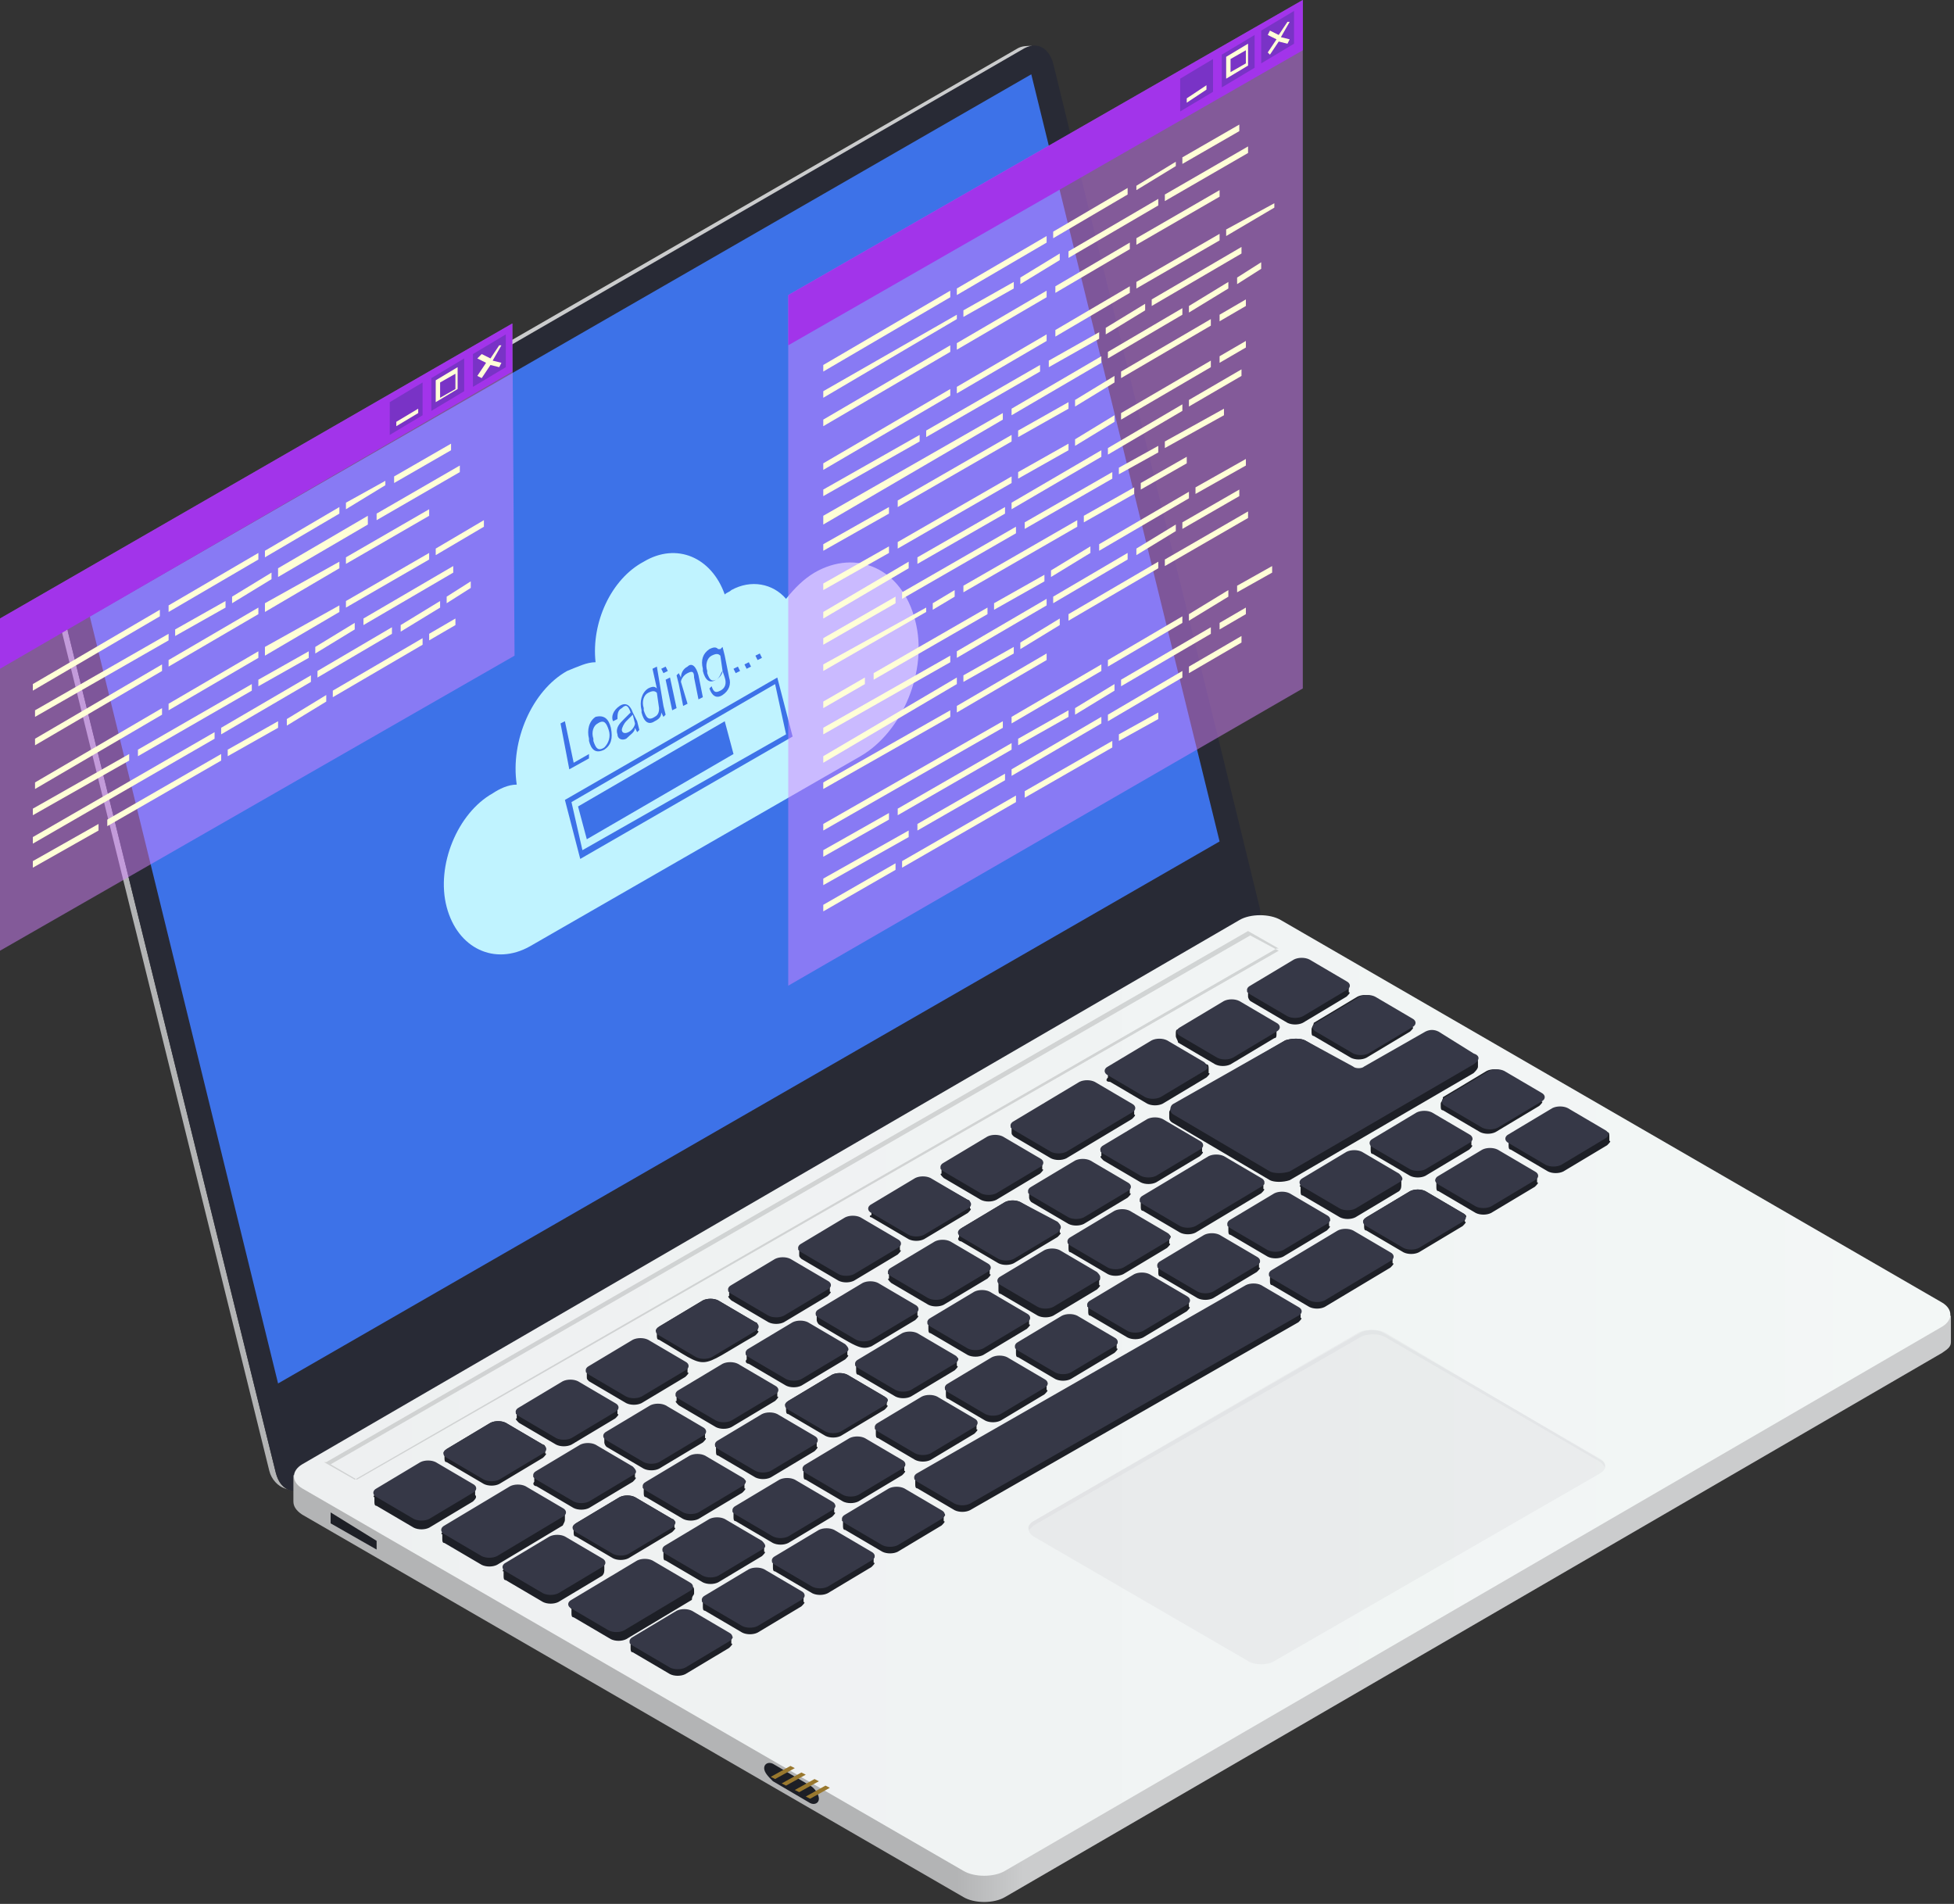<svg xmlns="http://www.w3.org/2000/svg" width="312" height="304" viewBox="0 0 312 304" fill="none"><rect x="0" y="0" width="312" height="304" fill="#333333" stroke="none"/><path d="M164.668 7.329C163.969 7.329 163.27 7.329 162.571 7.678L11.887 94.571L12.936 94.92L163.619 8.027C164.319 7.678 165.018 7.678 165.717 7.678L164.668 7.329Z" fill="#CBCCCD"></path><path d="M44.051 235.206L10.838 100.852L9.789 100.503L43.002 234.857C43.352 236.253 44.401 237.3 45.45 237.649L46.499 237.998C45.1 237.649 44.401 236.602 44.051 235.206Z" fill="#B3B4B5"></path><path d="M13.285 94.571L12.236 94.222C10.488 95.269 9.44 98.061 9.789 100.503L10.838 100.852C10.139 98.41 11.188 95.967 13.285 94.571Z" fill="#CBCCCD"></path><path d="M201.028 144.474L168.164 10.12C167.465 7.677 165.717 6.631 163.619 7.677L13.285 94.571C11.537 95.618 10.488 98.41 10.838 100.852L44.051 235.206C44.751 237.649 46.499 238.696 48.596 237.649L199.28 150.755C200.679 149.708 201.727 146.917 201.028 144.474Z" fill="#282A35"></path><path d="M194.735 134.354L164.668 11.865L14.334 98.41L44.401 220.898L194.735 134.354Z" fill="#3D72E8"></path><path d="M46.848 235.555V239.742C46.848 240.44 47.198 241.138 48.247 241.836L153.83 302.906C155.578 303.953 158.725 303.953 160.473 302.906L310.108 216.012C311.157 215.314 311.506 214.965 311.506 214.267V210.08L46.848 235.555Z" fill="url(#paint0_linear)"></path><path d="M310.108 207.986L204.524 146.916C202.776 145.869 199.63 145.869 197.882 146.916L48.247 233.81C46.499 234.857 46.499 236.602 48.247 237.649L153.83 298.718C155.578 299.765 158.725 299.765 160.473 298.718L310.108 211.825C311.856 210.778 311.856 209.033 310.108 207.986Z" fill="url(#paint1_linear)"></path><path d="M187.743 165.412C187.743 165.063 187.743 165.063 187.743 165.063C187.743 164.714 187.743 164.365 188.093 164.365L195.085 160.177C195.784 159.828 196.833 159.828 197.532 160.177L203.476 163.667C203.825 164.016 204.175 164.365 203.825 164.365C203.825 164.365 203.825 164.365 203.825 164.714C203.825 164.714 203.825 164.714 203.825 165.063C203.825 165.412 203.825 165.761 203.476 165.761L196.483 169.948C195.784 170.297 194.735 170.297 194.036 169.948L188.093 166.459C188.093 166.11 187.743 165.761 187.743 165.412ZM199.63 159.828L205.573 163.318C206.273 163.667 207.321 163.667 208.021 163.318L215.013 159.13C215.363 158.781 215.712 158.432 215.362 158.432C215.362 158.432 215.362 158.432 215.362 158.083C215.362 158.083 215.362 158.083 215.362 157.735C215.362 157.386 215.363 157.037 215.013 157.037L209.069 153.547C208.37 153.198 207.321 153.198 206.622 153.547L199.63 157.735C199.28 158.083 198.931 158.432 199.28 158.432C199.28 158.432 199.28 158.432 199.28 158.781C199.28 158.781 199.28 158.781 199.28 159.13C199.28 159.13 199.28 159.479 199.63 159.828ZM177.255 172.74L183.198 176.23C183.897 176.579 184.946 176.579 185.645 176.23L192.638 172.042C192.987 171.693 193.337 171.344 192.987 171.344C192.987 171.344 192.987 171.344 192.987 170.995C192.987 170.995 192.987 170.995 192.987 170.646C192.987 170.297 192.987 169.948 192.638 169.948L186.694 166.459C185.995 166.11 184.946 166.11 184.247 166.459L177.255 170.646C176.905 170.995 176.555 171.344 176.905 171.344C176.905 171.344 176.905 171.344 176.905 171.693C176.905 171.693 176.905 171.693 176.905 172.042C176.555 172.391 176.555 172.74 177.255 172.74ZM91.949 245.326L97.892 248.816C98.591 249.165 99.64 249.165 100.339 248.816L107.332 244.628C107.681 244.279 108.031 243.93 107.681 243.93C107.681 243.93 107.681 243.93 107.681 243.581C107.681 243.581 107.681 243.581 107.681 243.232C107.681 242.883 107.681 242.534 107.332 242.534L101.388 239.045C100.689 238.696 99.64 238.696 98.941 239.045L91.949 243.232C91.599 243.581 91.249 243.93 91.599 243.93C91.599 243.93 91.599 243.93 91.599 244.279C91.599 244.279 91.599 244.279 91.599 244.628C91.599 244.977 91.599 245.326 91.949 245.326ZM116.771 207.637L122.715 211.127C123.414 211.476 124.463 211.476 125.162 211.127L132.154 206.939C132.504 206.59 132.854 206.241 132.504 206.241C132.504 206.241 132.504 206.241 132.504 205.892C132.504 205.892 132.504 205.892 132.504 205.543C132.504 205.194 132.504 204.846 132.154 204.846L126.211 201.356C125.512 201.007 124.463 201.007 123.764 201.356L116.771 205.543C116.422 205.892 116.072 206.241 116.422 206.241C116.422 206.241 116.422 206.241 116.422 206.59C116.422 206.59 116.422 206.59 116.422 206.939C116.072 206.939 116.422 207.288 116.771 207.637ZM139.147 194.376L145.09 197.866C145.789 198.215 146.838 198.215 147.537 197.866L154.53 193.678C154.879 193.329 155.229 192.981 154.879 192.981C154.879 192.981 154.879 192.981 154.879 192.632C154.879 192.632 154.879 192.632 154.879 192.283C154.879 191.934 154.879 191.585 154.53 191.585L148.936 188.444C148.237 188.095 147.188 188.095 146.488 188.444L139.496 192.632C139.147 192.981 138.797 193.329 139.147 193.329C139.147 193.329 139.147 193.329 139.147 193.678C139.147 193.678 139.147 193.678 139.147 194.027C138.797 194.027 138.797 194.376 139.147 194.376ZM161.871 181.464L167.815 184.954C168.514 185.303 169.563 185.303 170.262 184.954L180.751 178.673C181.1 178.324 181.45 177.975 181.1 177.975C181.1 177.975 181.1 177.975 181.1 177.626C181.1 177.626 181.1 177.626 181.1 177.277C181.1 176.928 181.1 176.579 180.751 176.579L174.807 173.089C174.108 172.74 173.059 172.74 172.36 173.089L161.871 179.371C161.522 179.72 161.172 180.069 161.522 180.069C161.522 180.069 161.522 180.069 161.522 180.418C161.522 180.418 161.522 180.418 161.522 180.767C161.522 181.116 161.522 181.116 161.871 181.464ZM150.684 188.095L156.627 191.585C157.326 191.934 158.375 191.934 159.075 191.585L166.067 187.397C166.416 187.048 166.766 186.699 166.416 186.699C166.416 186.699 166.416 186.699 166.416 186.35C166.416 186.35 166.416 186.35 166.416 186.001C166.416 185.652 166.416 185.303 166.067 185.303L160.123 181.813C159.424 181.464 158.375 181.464 157.676 181.813L150.684 186.001C150.334 186.35 149.985 186.699 150.334 186.699C150.334 186.699 150.334 186.699 150.334 187.048C150.334 187.048 150.334 187.048 150.334 187.397C149.985 187.397 150.334 187.746 150.684 188.095ZM127.959 201.007L133.902 204.497C134.602 204.845 135.65 204.845 136.35 204.497L143.342 200.309C143.692 199.96 144.041 199.611 143.692 199.611C143.692 199.611 143.692 199.611 143.692 199.262C143.692 199.262 143.692 199.262 143.692 198.913C143.692 198.564 143.692 198.215 143.342 198.215L137.398 194.725C136.699 194.376 135.65 194.376 134.951 194.725L127.959 198.913C127.609 199.262 127.26 199.611 127.609 199.611C127.609 199.611 127.609 199.611 127.609 199.96C127.609 199.96 127.609 199.96 127.609 200.309C127.609 200.658 127.609 200.658 127.959 201.007ZM176.206 185.303L182.149 188.793C182.848 189.142 183.897 189.142 184.596 188.793L191.589 184.605C191.938 184.256 192.288 183.907 191.938 183.907C191.938 183.907 191.938 183.907 191.938 183.558C191.938 183.558 191.938 183.558 191.938 183.209C191.938 182.86 191.938 182.511 191.589 182.511L185.645 179.022C184.946 178.673 183.897 178.673 183.198 179.022L176.206 183.209C175.856 183.558 175.506 183.907 175.856 183.907C175.856 183.907 175.856 183.907 175.856 184.256C175.856 184.256 175.856 184.256 175.856 184.605C175.506 184.605 175.856 184.954 176.206 185.303ZM85.656 237.3L91.599 240.789C92.298 241.138 93.347 241.138 94.046 240.789L101.039 236.602C101.388 236.253 101.738 235.904 101.388 235.904C101.388 235.904 101.388 235.904 101.388 235.555C101.388 235.555 101.388 235.555 101.388 235.206C101.388 234.857 101.388 234.508 101.039 234.508L95.095 231.018C94.396 230.669 93.347 230.669 92.648 231.018L85.656 235.206C85.306 235.555 84.956 235.904 85.306 235.904C85.306 235.904 85.306 235.904 85.306 236.253C85.306 236.253 85.306 236.253 85.306 236.602C84.956 236.951 85.306 237.3 85.656 237.3ZM164.668 191.934L170.612 195.423C171.311 195.772 172.36 195.772 173.059 195.423L180.051 191.236C180.401 190.887 180.751 190.538 180.401 190.538C180.401 190.538 180.401 190.538 180.401 190.189C180.401 190.189 180.401 190.189 180.401 189.84C180.401 189.491 180.401 189.142 180.051 189.142L174.108 185.652C173.409 185.303 172.36 185.303 171.661 185.652L164.668 189.84C164.319 190.189 163.969 190.538 164.319 190.538C164.319 190.538 164.319 190.538 164.319 190.887C164.319 190.887 164.319 190.887 164.319 191.236C164.319 191.236 164.319 191.585 164.668 191.934ZM153.481 198.215L159.424 201.705C160.123 202.054 161.172 202.054 161.871 201.705L168.864 197.517C169.213 197.168 169.563 196.819 169.213 196.819C169.213 196.819 169.213 196.819 169.213 196.47C169.213 196.47 169.213 196.47 169.213 196.121C169.213 195.772 169.213 195.423 168.864 195.423L162.92 191.934C162.221 191.585 161.172 191.585 160.473 191.934L153.481 196.121C153.131 196.47 152.782 196.819 153.131 196.819C153.131 196.819 153.131 196.819 153.131 197.168C153.131 197.168 153.131 197.168 153.131 197.517C152.782 197.866 153.131 198.215 153.481 198.215ZM142.293 204.846L148.237 208.335C148.936 208.684 149.985 208.684 150.684 208.335L157.676 204.148C158.026 203.799 158.375 203.45 158.026 203.45C158.026 203.45 158.026 203.45 158.026 203.101C158.026 203.101 158.026 203.101 158.026 202.752C158.026 202.403 158.026 202.054 157.676 202.054L151.733 198.564C151.033 198.215 149.985 198.215 149.285 198.564L142.293 202.752C141.943 203.101 141.594 203.45 141.943 203.45C141.943 203.45 141.943 203.45 141.943 203.799C141.943 203.799 141.943 203.799 141.943 204.148C141.594 204.148 141.943 204.497 142.293 204.846ZM96.843 231.018L102.787 234.508C103.486 234.857 104.535 234.857 105.234 234.508L112.226 230.32C112.576 229.971 112.925 229.622 112.576 229.622C112.576 229.622 112.576 229.622 112.576 229.273C112.576 229.273 112.576 229.273 112.576 228.924C112.576 228.575 112.576 228.227 112.226 228.227L106.283 224.737C105.584 224.388 104.535 224.388 103.836 224.737L96.843 228.924C96.494 228.924 96.494 229.273 96.494 229.622C96.494 229.622 96.494 229.622 96.494 229.971C96.494 229.971 96.494 229.971 96.494 230.32C96.494 230.32 96.494 230.669 96.843 231.018ZM108.381 224.388L114.324 227.878C115.023 228.227 116.072 228.227 116.771 227.878L123.764 223.69C124.113 223.341 124.463 222.992 124.113 222.992C124.113 222.992 124.113 222.992 124.113 222.643C124.113 222.643 124.113 222.643 124.113 222.294C124.113 221.945 124.113 221.596 123.764 221.596C115.023 216.71 118.17 216.71 108.381 222.294C108.031 222.643 107.681 222.992 108.031 222.992C108.031 222.992 108.031 222.992 108.031 223.341C108.031 223.341 108.031 223.341 108.031 223.69C107.681 223.69 108.031 224.039 108.381 224.388ZM119.568 217.757L125.512 221.247C126.211 221.596 127.26 221.596 127.959 221.247L134.951 217.059C135.301 216.71 135.65 216.362 135.301 216.362C135.301 216.362 135.301 216.362 135.301 216.013C135.301 216.013 135.301 216.013 135.301 215.664C135.301 215.315 135.301 214.966 134.951 214.966L129.008 211.476C128.309 211.127 127.26 211.127 126.56 211.476L119.568 215.664C119.219 216.013 118.869 216.362 119.219 216.362C119.219 216.362 119.219 216.362 119.219 216.71C119.219 216.71 119.219 216.71 119.219 217.059C118.869 217.408 119.219 217.757 119.568 217.757ZM130.756 211.476C136.699 214.966 137.398 215.664 139.147 214.966L146.139 210.778C146.488 210.429 146.838 210.08 146.488 210.08C146.488 210.08 146.488 210.08 146.488 209.731C146.488 209.731 146.488 209.731 146.488 209.382C146.488 209.033 146.488 208.684 146.139 208.684L140.195 205.194C139.496 204.845 138.447 204.845 137.748 205.194L130.756 209.382C130.406 209.731 130.057 210.08 130.406 210.08C130.406 210.08 130.406 210.08 130.406 210.429C130.406 210.429 130.406 210.429 130.406 210.778C130.406 210.778 130.406 211.127 130.756 211.476ZM110.828 254.399C110.828 254.05 110.828 254.05 110.828 254.399C110.828 254.05 110.828 254.05 110.828 254.05C110.828 253.701 110.828 253.352 110.478 253.352L104.535 249.863C103.836 249.514 102.787 249.514 102.087 249.863L91.599 256.144C91.249 256.493 90.9 256.842 91.249 256.842C91.249 256.842 91.249 256.842 91.249 257.191C91.249 257.191 91.249 257.191 91.249 257.54C91.249 257.889 91.249 258.238 91.599 258.238L97.542 261.728C98.242 262.077 99.29 262.077 99.99 261.728L110.478 255.446C110.478 254.748 110.828 254.748 110.828 254.399ZM96.494 250.561C96.494 250.561 96.494 250.212 96.494 250.561C96.494 250.212 96.494 250.212 96.494 250.212C96.494 249.863 96.494 249.514 96.144 249.514L90.201 246.024C89.501 245.675 88.453 245.675 87.753 246.024L80.761 250.212C80.411 250.561 80.062 250.91 80.411 250.91C80.411 250.91 80.411 250.91 80.411 251.259C80.411 251.259 80.411 251.259 80.411 251.607C80.411 251.956 80.411 252.305 80.761 252.305L86.704 255.795C87.404 256.144 88.453 256.144 89.152 255.795L96.144 251.607C96.494 251.259 96.494 250.91 96.494 250.561ZM105.234 213.919C113.625 218.804 110.828 218.804 120.617 213.221C120.967 212.872 121.316 212.523 120.967 212.523C120.967 212.523 120.967 212.523 120.967 212.174C120.967 212.174 120.967 212.174 120.967 211.825C120.967 211.476 120.967 211.127 120.617 211.127L114.674 207.637C113.974 207.288 112.925 207.288 112.226 207.637L105.234 211.825C104.884 212.174 104.535 212.523 104.884 212.523C104.884 212.523 104.884 212.523 104.884 212.872C104.884 212.872 104.884 212.872 104.884 213.221C104.884 213.57 104.884 213.919 105.234 213.919ZM223.753 189.142C223.753 188.793 223.753 188.793 223.753 188.793C223.753 188.444 223.753 188.095 223.404 188.095L217.46 184.605C216.761 184.256 215.712 184.256 215.013 184.605L208.021 188.793C207.671 189.142 207.321 189.491 207.671 189.491C207.671 189.491 207.671 189.491 207.671 189.84C207.671 189.84 207.671 189.84 207.671 190.189C207.671 190.538 207.671 190.887 208.021 190.887L213.964 194.376C214.663 194.725 215.712 194.725 216.411 194.376L223.404 190.189C223.753 189.84 223.753 189.491 223.753 189.142ZM90.201 242.534C90.201 242.534 90.201 242.185 90.201 242.534C90.201 242.185 90.201 242.185 90.201 242.185C90.201 241.836 90.201 241.487 89.851 241.487L83.907 237.998C83.208 237.649 82.159 237.649 81.46 237.998L70.972 244.279C70.622 244.628 70.272 244.977 70.622 244.977C70.622 244.977 70.622 244.977 70.622 245.326C70.622 245.326 70.622 245.326 70.622 245.675C70.622 246.024 70.622 246.373 70.972 246.373L76.915 249.863C77.614 250.212 78.663 250.212 79.362 249.863L89.851 243.581C90.201 242.883 90.201 242.883 90.201 242.534ZM94.046 220.549L99.99 224.039C100.689 224.388 101.738 224.388 102.437 224.039L109.429 219.851C109.779 219.502 110.129 219.153 109.779 219.153C109.779 219.153 109.779 219.153 109.779 218.804C109.779 218.804 109.779 218.804 109.779 218.455C109.779 218.106 109.779 217.757 109.429 217.757L103.486 214.268C102.787 213.919 101.738 213.919 101.039 214.268L94.046 218.455C93.697 218.804 93.347 219.153 93.697 219.153C93.697 219.153 93.697 219.153 93.697 219.502C93.697 219.502 93.697 219.502 93.697 219.851C93.697 220.2 93.697 220.2 94.046 220.549ZM82.859 227.18L88.802 230.669C89.501 231.018 90.55 231.018 91.249 230.669L98.242 226.482C98.591 226.133 98.941 225.784 98.591 225.784C98.591 225.784 98.591 225.784 98.591 225.435C98.591 225.435 98.591 225.435 98.591 225.086C98.591 224.737 98.591 224.388 98.242 224.388L92.298 220.898C91.599 220.549 90.55 220.549 89.851 220.898L82.859 225.086C82.509 225.435 82.159 225.784 82.509 225.784C82.509 225.784 82.509 225.784 82.509 226.133C82.509 226.133 82.509 226.133 82.509 226.482C82.159 226.482 82.509 226.831 82.859 227.18ZM75.866 238.696C75.866 238.696 75.866 238.347 75.866 238.696C75.866 238.347 75.866 238.347 75.866 238.347C75.866 237.998 75.866 237.649 75.517 237.649L69.573 234.159C68.874 233.81 67.825 233.81 67.126 234.159L60.134 238.347C59.784 238.696 59.434 239.045 59.784 239.045C59.784 239.045 59.784 239.045 59.784 239.394C59.784 239.394 59.784 239.394 59.784 239.743C59.784 240.091 59.784 240.44 60.134 240.44L66.077 243.93C66.776 244.279 67.825 244.279 68.525 243.93L75.517 239.743C75.866 239.394 76.216 239.045 75.866 238.696ZM71.321 233.461L77.265 236.951C77.964 237.3 79.013 237.3 79.712 236.951L86.704 232.763C87.054 232.414 87.404 232.065 87.054 232.065C87.054 232.065 87.054 232.065 87.054 231.716C87.054 231.716 87.054 231.716 87.054 231.367C87.054 231.018 87.054 230.669 86.704 230.669L80.761 227.18C80.062 226.831 79.013 226.831 78.314 227.18L71.321 231.367C70.972 231.716 70.622 232.065 70.972 232.065C70.972 232.065 70.972 232.065 70.972 232.414C70.972 232.414 70.972 232.414 70.972 232.763C70.972 233.112 70.972 233.461 71.321 233.461ZM256.967 181.464C256.967 181.116 256.967 180.767 256.617 180.767L250.674 177.277C249.974 176.928 248.925 176.928 248.226 177.277L241.234 181.464C240.884 181.813 240.535 182.162 240.884 182.162C240.884 182.162 240.884 182.162 240.884 182.511C240.884 182.511 240.884 182.511 240.884 182.86C240.884 183.209 240.884 183.558 241.234 183.558L247.177 187.048C247.877 187.397 248.925 187.397 249.625 187.048L256.617 182.86C256.967 182.511 257.316 182.162 256.967 182.162C256.967 182.162 256.967 181.813 256.967 181.464C256.967 181.813 256.967 181.813 256.967 181.464ZM211.866 194.376L205.923 190.887C205.224 190.538 204.175 190.538 203.476 190.887L196.483 195.074C196.134 195.423 195.784 195.772 196.134 195.772C196.134 195.772 196.134 195.772 196.134 196.121C196.134 196.121 196.134 196.121 196.134 196.47C196.134 196.819 196.134 197.168 196.483 197.168L202.427 200.658C203.126 201.007 204.175 201.007 204.874 200.658L211.866 196.47C212.216 196.121 212.566 195.772 212.216 195.772C212.216 195.772 212.216 195.772 212.216 195.423C212.216 195.423 212.216 195.423 212.216 195.074C212.566 194.725 212.216 194.725 211.866 194.376ZM234.591 181.464L228.648 177.975C227.949 177.626 226.9 177.626 226.201 177.975L219.208 182.162C218.859 182.162 218.859 182.511 218.859 182.86C218.859 182.86 218.859 182.86 218.859 183.209C218.859 183.209 218.859 183.209 218.859 183.558C218.859 183.907 218.859 184.256 219.208 184.256L225.152 187.746C225.851 188.095 226.9 188.095 227.599 187.746L234.591 183.558C234.941 183.209 235.291 182.86 234.941 182.86C234.941 182.86 234.941 182.86 234.941 182.511C234.941 182.511 234.941 182.511 234.941 182.162C235.291 181.813 234.941 181.464 234.591 181.464ZM189.491 207.288L183.548 203.799C182.848 203.45 181.799 203.45 181.1 203.799L174.108 207.986C173.758 208.335 173.409 208.684 173.758 208.684C173.758 208.684 173.758 208.684 173.758 209.033C173.758 209.033 173.758 209.033 173.758 209.382C173.758 209.731 173.758 210.08 174.108 210.08L180.051 213.57C180.751 213.919 181.8 213.919 182.499 213.57L189.491 209.382C189.841 209.033 190.19 208.684 189.841 208.684C189.841 208.684 189.841 208.684 189.841 208.335C189.841 208.335 189.841 208.335 189.841 207.986C189.841 207.986 189.841 207.637 189.491 207.288ZM230.046 176.23C230.046 176.23 230.046 176.579 230.046 176.23C230.046 176.579 230.046 176.579 230.046 176.579C230.046 176.928 230.046 177.277 230.396 177.277L236.339 180.767C237.039 181.116 238.087 181.116 238.787 180.767L245.779 176.579C246.129 176.23 246.478 175.881 246.129 175.881C246.129 175.881 246.129 175.881 246.129 175.532C246.129 175.532 246.129 175.532 246.129 175.183C246.129 174.834 246.129 174.485 245.779 174.485L239.835 170.995C239.136 170.646 238.087 170.646 237.388 170.995L230.396 175.183C230.396 175.881 230.046 175.881 230.046 176.23ZM144.041 233.461L138.098 229.971C137.398 229.622 136.35 229.622 135.65 229.971L128.658 234.159C128.309 234.508 127.959 234.857 128.309 234.857C128.309 234.857 128.309 234.857 128.309 235.206C128.309 235.206 128.309 235.206 128.309 235.555C128.309 235.904 128.309 236.253 128.658 236.253L134.602 239.743C135.301 240.091 136.35 240.091 137.049 239.743L144.041 235.555C144.391 235.206 144.74 234.857 144.391 234.857C144.391 234.857 144.391 234.857 144.391 234.508C144.391 234.508 144.391 234.508 144.391 234.159C144.74 233.81 144.391 233.81 144.041 233.461ZM166.766 220.549L160.823 217.059C160.123 216.71 159.075 216.71 158.375 217.059L151.383 221.247C151.033 221.596 150.684 221.945 151.033 221.945C151.033 221.945 151.033 221.945 151.033 222.294C151.033 222.294 151.033 222.294 151.033 222.643C151.033 222.992 151.033 223.341 151.383 223.341L157.327 226.831C158.026 227.18 159.075 227.18 159.774 226.831L166.766 222.643C167.116 222.294 167.465 221.945 167.116 221.945C167.116 221.945 167.116 221.945 167.116 221.596C167.116 221.596 167.116 221.596 167.116 221.247C167.465 220.898 167.116 220.549 166.766 220.549ZM155.578 226.831L149.635 223.341C148.936 222.992 147.887 222.992 147.188 223.341L140.195 227.529C139.846 227.878 139.496 228.227 139.846 228.227C139.846 228.227 139.846 228.227 139.846 228.575C139.846 228.575 139.846 228.575 139.846 228.924C139.846 229.273 139.846 229.622 140.195 229.622L146.139 233.112C146.838 233.461 147.887 233.461 148.586 233.112L155.578 228.924C155.928 228.575 156.278 228.227 155.928 228.227C155.928 228.227 155.928 228.227 155.928 227.878C155.928 227.878 155.928 227.878 155.928 227.529C155.928 227.529 155.928 227.18 155.578 226.831ZM132.854 240.091L126.91 236.602C126.211 236.253 125.162 236.253 124.463 236.602L117.47 240.789C117.121 241.138 116.771 241.487 117.121 241.487C117.121 241.487 117.121 241.487 117.121 241.836C117.121 241.836 117.121 241.836 117.121 242.185C117.121 242.534 117.121 242.883 117.47 242.883L123.414 246.373C124.113 246.722 125.162 246.722 125.861 246.373L132.854 242.185C133.203 241.836 133.553 241.487 133.203 241.487C133.203 241.487 133.203 241.487 133.203 241.138C133.203 241.138 133.203 241.138 133.203 240.789C133.553 240.44 133.203 240.091 132.854 240.091ZM121.666 246.373L115.722 242.883C115.023 242.534 113.974 242.534 113.275 242.883L106.283 247.071C105.933 247.42 105.584 247.769 105.933 247.769C105.933 247.769 105.933 247.769 105.933 248.118C105.933 248.118 105.933 248.118 105.933 248.467C105.933 248.816 105.933 249.165 106.283 249.165L112.226 252.654C112.925 253.003 113.974 253.003 114.674 252.654L121.666 248.467C122.015 248.118 122.365 247.769 122.015 247.769C122.015 247.769 122.015 247.769 122.015 247.42C122.015 247.42 122.015 247.42 122.015 247.071C122.015 247.071 122.015 246.722 121.666 246.373ZM177.954 213.919L172.01 210.429C171.311 210.08 170.262 210.08 169.563 210.429L162.571 214.617C162.221 214.966 161.872 215.315 162.221 215.315C162.221 215.315 162.221 215.315 162.221 215.664C162.221 215.664 162.221 215.664 162.221 216.013C162.221 216.362 162.221 216.71 162.571 216.71L168.514 220.2C169.213 220.549 170.262 220.549 170.961 220.2L177.954 216.013C178.303 215.664 178.653 215.315 178.303 215.315C178.303 215.315 178.303 215.315 178.303 214.966C178.303 214.966 178.303 214.966 178.303 214.617C178.653 214.268 178.303 214.268 177.954 213.919ZM200.679 201.007L194.735 197.517C194.036 197.168 192.987 197.168 192.288 197.517L185.296 201.705C184.946 202.054 184.596 202.403 184.946 202.403C184.946 202.403 184.946 202.403 184.946 202.752C184.946 202.752 184.946 202.752 184.946 203.101C184.946 203.45 184.946 203.799 185.296 203.799L191.239 207.288C191.938 207.637 192.987 207.637 193.686 207.288L200.679 203.101C201.028 202.752 201.378 202.403 201.028 202.403C201.028 202.403 201.028 202.403 201.028 202.054C201.028 202.054 201.028 202.054 201.028 201.705C201.378 201.356 201.028 201.007 200.679 201.007ZM139.147 248.118L133.203 244.628C132.504 244.279 131.455 244.279 130.756 244.628L123.764 248.816C123.414 249.165 123.064 249.514 123.414 249.514C123.414 249.514 123.414 249.514 123.414 249.863C123.414 249.863 123.414 249.863 123.414 250.212C123.414 250.561 123.414 250.91 123.764 250.91L129.707 254.399C130.406 254.748 131.455 254.748 132.154 254.399L139.147 250.212C139.496 249.863 139.846 249.514 139.496 249.514C139.496 249.514 139.496 249.514 139.496 249.165C139.496 249.165 139.496 249.165 139.496 248.816C139.846 248.467 139.496 248.118 139.147 248.118ZM150.334 241.487L144.391 237.998C143.692 237.649 142.643 237.649 141.943 237.998L134.951 242.185C134.602 242.534 134.252 242.883 134.602 242.883C134.602 242.883 134.602 242.883 134.602 243.232C134.602 243.232 134.602 243.232 134.602 243.581C134.602 243.93 134.602 244.279 134.951 244.279L140.895 247.769C141.594 248.118 142.643 248.118 143.342 247.769L150.334 243.581C150.684 243.232 151.033 242.883 150.684 242.883C150.684 242.883 150.684 242.883 150.684 242.534C150.684 242.534 150.684 242.534 150.684 242.185C151.033 241.836 151.033 241.836 150.334 241.487ZM127.959 254.399L122.015 250.91C121.316 250.561 120.267 250.561 119.568 250.91L112.576 255.097C112.226 255.446 111.877 255.795 112.226 255.795C112.226 255.795 112.226 255.795 112.226 256.144C112.226 256.144 112.226 256.144 112.226 256.493C112.226 256.842 112.226 257.191 112.576 257.191L118.519 260.681C119.219 261.03 120.267 261.03 120.967 260.681L127.959 256.493C128.309 256.144 128.658 255.795 128.309 255.795C128.309 255.795 128.309 255.795 128.309 255.446C128.309 255.446 128.309 255.446 128.309 255.097C128.309 255.097 128.309 254.748 127.959 254.399ZM116.422 261.03L110.478 257.54C109.779 257.191 108.73 257.191 108.031 257.54L101.039 261.728C100.689 262.077 100.339 262.426 100.689 262.426C100.689 262.426 100.689 262.426 100.689 262.775C100.689 262.775 100.689 262.775 100.689 263.124C100.689 263.472 100.689 263.821 101.039 263.821L106.982 267.311C107.681 267.66 108.73 267.66 109.429 267.311L116.422 263.124C116.771 262.775 117.121 262.426 116.771 262.426C116.771 262.426 116.771 262.426 116.771 262.077C116.771 262.077 116.771 262.077 116.771 261.728C117.121 261.379 117.121 261.379 116.422 261.03ZM201.378 188.444L195.434 184.954C194.735 184.605 193.686 184.605 192.987 184.954L182.499 191.236C182.149 191.585 181.8 191.934 182.149 191.934C182.149 191.934 182.149 191.934 182.149 192.283C182.149 192.283 182.149 192.283 182.149 192.632C182.149 192.981 182.149 193.329 182.499 193.329L188.442 196.819C189.141 197.168 190.19 197.168 190.889 196.819L201.378 190.538C201.728 190.189 202.077 189.84 201.728 189.84C201.728 189.84 201.728 189.84 201.728 189.491C201.728 189.491 201.728 189.491 201.728 189.142C202.077 189.142 201.728 188.793 201.378 188.444ZM222.005 200.309L216.062 196.819C215.362 196.47 214.314 196.47 213.614 196.819L203.126 203.101C202.776 203.45 202.427 203.799 202.776 203.799C202.776 203.799 202.776 203.799 202.776 204.148C202.776 204.148 202.776 204.148 202.776 204.497C202.776 204.845 202.776 205.194 203.126 205.194L209.069 208.684C209.769 209.033 210.818 209.033 211.517 208.684L222.005 202.403C222.355 202.054 222.704 201.705 222.355 201.705C222.355 201.705 222.355 201.705 222.355 201.356C222.355 201.356 222.355 201.356 222.355 201.007C222.355 201.007 222.355 200.658 222.005 200.309ZM245.08 187.397L239.136 183.907C238.437 183.558 237.388 183.558 236.689 183.907L229.697 188.095C229.347 188.095 228.997 188.444 229.347 188.793C229.347 188.793 229.347 188.793 229.347 189.142C229.347 189.142 229.347 189.142 229.347 189.491C229.347 189.84 229.347 190.189 229.697 190.189L235.64 193.678C236.339 194.027 237.388 194.027 238.087 193.678L245.08 189.491C245.429 189.142 245.779 188.793 245.429 188.793C245.429 188.793 245.429 188.793 245.429 188.444C245.429 188.444 245.429 188.444 245.429 188.095C245.429 187.746 245.429 187.397 245.08 187.397ZM233.542 193.678L227.599 190.189C226.9 189.84 225.851 189.84 225.152 190.189L218.159 194.376C217.81 194.725 217.46 195.074 217.81 195.074C217.81 195.074 217.81 195.074 217.81 195.423C217.81 195.423 217.81 195.423 217.81 195.772C217.81 196.121 217.81 196.47 218.159 196.47L224.103 199.96C224.802 200.309 225.851 200.309 226.55 199.96L233.542 195.772C233.892 195.423 234.242 195.074 233.892 195.074C233.892 195.074 233.892 195.074 233.892 194.725C233.892 194.725 233.892 194.725 233.892 194.376C234.242 194.376 234.242 194.027 233.542 193.678ZM207.321 209.033L201.378 205.543C200.679 205.194 199.63 205.194 198.931 205.543L146.488 235.555C146.139 235.904 145.789 236.253 146.139 236.253C146.139 236.253 146.139 236.253 146.139 236.602C146.139 236.602 146.139 236.602 146.139 236.951C146.139 237.3 146.139 237.649 146.488 237.649L152.432 241.138C153.131 241.487 154.18 241.487 154.879 241.138L207.321 211.127C207.671 210.778 208.021 210.429 207.671 210.429C207.671 210.429 207.671 210.429 207.671 210.08C207.671 210.08 207.671 210.08 207.671 209.731C207.671 209.382 207.671 209.033 207.321 209.033ZM163.969 210.08L158.026 206.59C157.327 206.241 156.278 206.241 155.578 206.59L148.586 210.778C148.237 211.127 147.887 211.476 148.237 211.476C148.237 211.476 148.237 211.476 148.237 211.825C148.237 211.825 148.237 211.825 148.237 212.174C148.237 212.523 148.237 212.872 148.586 212.872L154.53 216.362C155.229 216.71 156.278 216.71 156.977 216.362L163.969 212.174C164.319 211.825 164.668 211.476 164.319 211.476C164.319 211.476 164.319 211.476 164.319 211.127C164.319 211.127 164.319 211.127 164.319 210.778C164.319 210.778 164.319 210.429 163.969 210.08ZM152.432 216.71L146.488 213.221C145.789 212.872 144.74 212.872 144.041 213.221L137.049 217.408C136.699 217.757 136.35 218.106 136.699 218.106C136.699 218.106 136.699 218.106 136.699 218.455C136.699 218.455 136.699 218.455 136.699 218.804C136.699 219.153 136.699 219.502 137.049 219.502L142.992 222.992C143.692 223.341 144.74 223.341 145.44 222.992L152.432 218.804C152.782 218.455 153.131 218.106 152.782 218.106C152.782 218.106 152.782 218.106 152.782 217.757C152.782 217.757 152.782 217.757 152.782 217.408C153.131 217.059 153.131 216.71 152.432 216.71ZM175.157 203.45L169.213 199.96C168.514 199.611 167.465 199.611 166.766 199.96L159.774 204.148C159.424 204.497 159.424 204.845 159.424 205.194C159.424 205.194 159.424 205.194 159.424 205.543C159.424 205.543 159.424 205.543 159.424 205.892C159.424 206.241 159.424 206.59 159.774 206.59L165.717 210.08C166.416 210.429 167.465 210.429 168.165 210.08L175.157 205.892C175.506 205.543 175.856 205.194 175.506 205.194C175.506 205.194 175.506 205.194 175.506 204.846C175.506 204.846 175.506 204.845 175.506 204.497C175.856 204.148 175.506 203.799 175.157 203.45ZM209.419 164.365C209.419 164.365 209.419 164.714 209.419 164.365C209.419 164.714 209.419 164.714 209.419 164.714C209.419 165.063 209.419 165.412 209.769 165.412L215.712 168.902C216.411 169.251 217.46 169.251 218.159 168.902L225.152 164.714C225.501 164.365 225.851 164.016 225.501 164.016C225.501 164.016 225.501 164.016 225.501 163.667C225.501 163.667 225.501 163.667 225.501 163.318C225.501 162.969 225.501 162.62 225.152 162.62L219.208 159.13C218.509 158.781 217.46 158.781 216.761 159.13L209.769 163.318C209.769 163.667 209.419 164.016 209.419 164.365ZM186.344 197.168L180.401 193.678C179.702 193.329 178.653 193.329 177.954 193.678L170.961 197.866C170.612 198.215 170.262 198.564 170.612 198.564C170.612 198.564 170.612 198.564 170.612 198.913C170.612 198.913 170.612 198.913 170.612 199.262C170.612 199.611 170.612 199.96 170.961 199.96L176.905 203.45C177.604 203.799 178.653 203.799 179.352 203.45L186.344 199.262C186.694 198.913 187.044 198.564 186.694 198.564C186.694 198.564 186.694 198.564 186.694 198.215C186.694 198.215 186.694 198.215 186.694 197.866C187.044 197.517 187.044 197.168 186.344 197.168ZM141.244 222.992L135.301 219.502C134.602 219.153 133.553 219.153 132.854 219.502L125.861 223.69C125.512 224.039 125.162 224.388 125.512 224.388C125.512 224.388 125.512 224.388 125.512 224.737C125.512 224.737 125.512 224.737 125.512 225.086C125.512 225.435 125.512 225.784 125.861 225.784L131.805 229.273C132.504 229.622 133.553 229.622 134.252 229.273L141.244 225.086C141.594 224.737 141.943 224.388 141.594 224.388C141.594 224.388 141.594 224.388 141.594 224.039C141.594 224.039 141.594 224.039 141.594 223.69C141.943 223.69 141.594 223.341 141.244 222.992ZM118.519 236.253L112.576 232.763C111.877 232.414 110.828 232.414 110.129 232.763L103.136 236.951C102.787 237.3 102.437 237.649 102.787 237.649C102.787 237.649 102.787 237.649 102.787 237.998C102.787 237.998 102.787 237.998 102.787 238.347C102.787 238.696 102.787 239.045 103.136 239.045L109.08 242.534C109.779 242.883 110.828 242.883 111.527 242.534L118.519 238.347C118.869 237.998 119.219 237.649 118.869 237.649C118.869 237.649 118.869 237.649 118.869 237.3C118.869 237.3 118.869 237.3 118.869 236.951C119.219 236.602 119.219 236.253 118.519 236.253ZM130.057 229.622L124.113 226.133C123.414 225.784 122.365 225.784 121.666 226.133L114.674 230.32C114.324 230.669 113.974 231.018 114.324 231.018C114.324 231.018 114.324 231.018 114.324 231.367C114.324 231.367 114.324 231.367 114.324 231.716C114.324 232.065 114.324 232.414 114.674 232.414L120.617 235.904C121.316 236.253 122.365 236.253 123.064 235.904L130.057 231.716C130.406 231.367 130.756 231.018 130.406 231.018C130.406 231.018 130.406 231.018 130.406 230.669C130.406 230.669 130.406 230.669 130.406 230.32C130.406 230.32 130.406 229.971 130.057 229.622Z" fill="#1D1F26"></path><path d="M75.517 238.347L68.524 242.534C67.825 242.883 66.776 242.883 66.077 242.534L60.134 239.044C59.434 238.695 59.434 237.998 60.134 237.649L67.126 233.461C67.825 233.112 68.874 233.112 69.573 233.461L75.517 236.951C76.216 237.3 76.216 237.998 75.517 238.347ZM86.704 230.669L80.761 227.179C80.062 226.83 79.013 226.83 78.314 227.179L71.321 231.367C70.622 231.716 70.622 232.414 71.321 232.763L77.265 236.253C77.964 236.602 79.013 236.602 79.712 236.253L86.704 232.065C87.404 231.716 87.404 231.018 86.704 230.669ZM98.242 224.039L92.298 220.549C91.599 220.2 90.55 220.2 89.851 220.549L82.859 224.737C82.159 225.086 82.159 225.784 82.859 226.133L88.802 229.622C89.501 229.971 90.55 229.971 91.249 229.622L98.242 225.435C98.941 225.086 98.941 224.388 98.242 224.039ZM109.429 217.408L103.486 213.919C102.787 213.57 101.738 213.57 101.039 213.919L94.046 218.106C93.347 218.455 93.347 219.153 94.046 219.502L99.99 222.992C100.689 223.341 101.738 223.341 102.437 222.992L109.429 218.804C110.129 218.455 110.129 217.757 109.429 217.408ZM120.617 211.127L114.673 207.637C113.974 207.288 112.925 207.288 112.226 207.637L105.234 211.825C104.535 212.174 104.535 212.872 105.234 213.221L111.177 216.71C111.877 217.059 112.925 217.059 113.625 216.71L120.617 212.523C121.316 212.174 121.316 211.476 120.617 211.127ZM132.154 204.496L126.211 201.007C125.512 200.658 124.463 200.658 123.763 201.007L116.771 205.194C116.072 205.543 116.072 206.241 116.771 206.59L122.715 210.08C123.414 210.429 124.463 210.429 125.162 210.08L132.154 205.892C132.853 205.543 132.853 204.845 132.154 204.496ZM143.342 197.866L137.398 194.376C136.699 194.027 135.65 194.027 134.951 194.376L127.959 198.564C127.26 198.913 127.26 199.611 127.959 199.96L133.902 203.449C134.602 203.798 135.65 203.798 136.35 203.449L143.342 199.262C144.041 198.913 144.041 198.215 143.342 197.866ZM154.53 191.584L148.586 188.095C147.887 187.746 146.838 187.746 146.139 188.095L139.146 192.282C138.447 192.631 138.447 193.329 139.146 193.678L145.09 197.168C145.789 197.517 146.838 197.517 147.537 197.168L154.53 192.98C155.229 192.631 155.229 191.933 154.53 191.584ZM166.067 184.954L160.123 181.464C159.424 181.115 158.375 181.115 157.676 181.464L150.684 185.652C149.985 186.001 149.985 186.699 150.684 187.048L156.627 190.538C157.326 190.887 158.375 190.887 159.075 190.538L166.067 186.35C166.766 186.001 166.766 185.303 166.067 184.954ZM180.751 176.23L174.807 172.74C174.108 172.391 173.059 172.391 172.36 172.74L161.871 179.022C161.172 179.371 161.172 180.068 161.871 180.417L167.815 183.907C168.514 184.256 169.563 184.256 170.262 183.907L180.751 177.626C181.45 177.277 181.45 176.579 180.751 176.23ZM223.404 187.397L217.46 183.907C216.761 183.558 215.712 183.558 215.013 183.907L208.021 188.095C207.321 188.444 207.321 189.142 208.021 189.491L213.964 192.98C214.663 193.329 215.712 193.329 216.411 192.98L223.404 188.793C224.103 188.444 224.103 188.095 223.404 187.397ZM234.591 181.115L228.648 177.626C227.949 177.277 226.9 177.277 226.2 177.626L219.208 181.813C218.509 182.162 218.509 182.86 219.208 183.209L225.152 186.699C225.851 187.048 226.9 187.048 227.599 186.699L234.591 182.511C235.29 182.162 235.29 181.464 234.591 181.115ZM246.129 174.485L240.185 170.995C239.486 170.646 238.437 170.646 237.738 170.995L230.745 175.183C230.046 175.532 230.046 176.23 230.745 176.579L236.689 180.068C237.388 180.417 238.437 180.417 239.136 180.068L246.129 175.881C246.828 175.532 246.828 174.834 246.129 174.485ZM233.542 193.678L227.599 190.189C226.9 189.84 225.851 189.84 225.152 190.189L218.159 194.376C217.46 194.725 217.46 195.423 218.159 195.772L224.103 199.262C224.802 199.611 225.851 199.611 226.55 199.262L233.542 195.074C234.242 194.725 234.242 194.027 233.542 193.678ZM245.08 187.048L239.136 183.558C238.437 183.209 237.388 183.209 236.689 183.558L229.697 187.746C228.997 188.095 228.997 188.793 229.697 189.142L235.64 192.631C236.339 192.98 237.388 192.98 238.087 192.631L245.08 188.444C245.779 188.095 245.779 187.397 245.08 187.048ZM256.267 180.417L250.324 176.928C249.625 176.579 248.576 176.579 247.877 176.928L240.884 181.115C240.185 181.464 240.185 182.162 240.884 182.511L246.828 186.001C247.527 186.35 248.576 186.35 249.275 186.001L256.267 181.813C256.967 181.464 256.967 180.766 256.267 180.417ZM89.851 240.789L83.907 237.3C83.208 236.951 82.159 236.951 81.46 237.3L70.972 243.581C70.272 243.93 70.272 244.628 70.972 244.977L76.915 248.467C77.614 248.816 78.663 248.816 79.362 248.467L89.851 242.185C90.55 241.836 90.55 241.138 89.851 240.789ZM101.039 234.159L95.095 230.669C94.396 230.32 93.347 230.32 92.648 230.669L85.656 234.857C84.956 235.206 84.956 235.904 85.656 236.253L91.599 239.742C92.298 240.091 93.347 240.091 94.046 239.742L101.039 235.555C101.738 235.206 101.738 234.857 101.039 234.159ZM112.226 227.877L106.283 224.388C105.584 224.039 104.535 224.039 103.835 224.388L96.843 228.575C96.144 228.924 96.144 229.622 96.843 229.971L102.787 233.461C103.486 233.81 104.535 233.81 105.234 233.461L112.226 229.273C112.925 228.924 112.925 228.226 112.226 227.877ZM123.763 221.247L117.82 217.757C117.121 217.408 116.072 217.408 115.373 217.757L108.38 221.945C107.681 222.294 107.681 222.992 108.38 223.341L114.324 226.831C115.023 227.179 116.072 227.179 116.771 226.831L123.763 222.643C124.463 222.294 124.463 221.596 123.763 221.247ZM134.951 214.617L129.008 211.127C128.308 210.778 127.26 210.778 126.56 211.127L119.568 215.314C118.869 215.663 118.869 216.361 119.568 216.71L125.512 220.2C126.211 220.549 127.26 220.549 127.959 220.2L134.951 216.012C135.65 215.663 135.65 215.314 134.951 214.617ZM146.139 208.335L140.195 204.845C139.496 204.496 138.447 204.496 137.748 204.845L130.756 209.033C130.057 209.382 130.057 210.08 130.756 210.429L136.699 213.919C137.398 214.268 138.447 214.268 139.146 213.919L146.139 209.731C146.838 209.382 146.838 208.684 146.139 208.335ZM157.676 201.705L151.733 198.215C151.033 197.866 149.985 197.866 149.285 198.215L142.293 202.403C141.594 202.752 141.594 203.449 142.293 203.798L148.236 207.288C148.936 207.637 149.985 207.637 150.684 207.288L157.676 203.101C158.375 202.752 158.375 202.054 157.676 201.705ZM168.864 195.074L162.92 191.933C162.221 191.584 161.172 191.584 160.473 191.933L153.481 196.121C152.781 196.47 152.781 197.168 153.481 197.517L159.424 201.007C160.123 201.356 161.172 201.356 161.871 201.007L168.864 196.819C169.563 196.121 169.563 195.772 168.864 195.074ZM180.051 188.793L174.108 185.303C173.409 184.954 172.36 184.954 171.661 185.303L164.668 189.491C163.969 189.84 163.969 190.538 164.668 190.887L170.612 194.376C171.311 194.725 172.36 194.725 173.059 194.376L180.051 190.189C180.751 189.84 180.751 189.142 180.051 188.793ZM191.589 182.162L185.645 178.673C184.946 178.324 183.897 178.324 183.198 178.673L176.206 182.86C175.506 183.209 175.506 183.907 176.206 184.256L182.149 187.746C182.848 188.095 183.897 188.095 184.596 187.746L191.589 183.558C192.288 183.209 192.288 182.511 191.589 182.162ZM96.144 248.816L90.201 245.326C89.501 244.977 88.452 244.977 87.753 245.326L80.761 249.514C80.062 249.863 80.062 250.56 80.761 250.909L86.704 254.399C87.404 254.748 88.452 254.748 89.152 254.399L96.144 250.212C96.843 249.863 96.843 249.165 96.144 248.816ZM107.332 242.534L101.388 239.044C100.689 238.695 99.64 238.695 98.941 239.044L91.949 243.232C91.249 243.581 91.249 244.279 91.949 244.628L97.892 248.118C98.591 248.467 99.64 248.467 100.339 248.118L107.332 243.93C108.031 243.232 108.031 242.883 107.332 242.534ZM118.519 235.904L112.576 232.414C111.877 232.065 110.828 232.065 110.129 232.414L103.136 236.602C102.437 236.951 102.437 237.649 103.136 237.998L109.08 241.487C109.779 241.836 110.828 241.836 111.527 241.487L118.519 237.3C119.218 236.951 119.218 236.253 118.519 235.904ZM130.057 229.273L124.113 225.784C123.414 225.435 122.365 225.435 121.666 225.784L114.673 229.971C113.974 230.32 113.974 231.018 114.673 231.367L120.617 234.857C121.316 235.206 122.365 235.206 123.064 234.857L130.057 230.669C130.756 230.32 130.756 229.622 130.057 229.273ZM116.422 260.681L110.478 257.191C109.779 256.842 108.73 256.842 108.031 257.191L101.039 261.379C100.339 261.728 100.339 262.425 101.039 262.774L106.982 266.264C107.681 266.613 108.73 266.613 109.429 266.264L116.422 262.076C117.121 261.728 117.121 261.03 116.422 260.681ZM127.959 254.05L122.015 250.56C121.316 250.212 120.267 250.212 119.568 250.56L112.576 254.748C111.877 255.097 111.877 255.795 112.576 256.144L118.519 259.634C119.218 259.983 120.267 259.983 120.967 259.634L127.959 255.446C128.658 255.097 128.658 254.399 127.959 254.05ZM139.146 247.769L133.203 244.279C132.504 243.93 131.455 243.93 130.756 244.279L123.763 248.467C123.064 248.816 123.064 249.514 123.763 249.863L129.707 253.352C130.406 253.701 131.455 253.701 132.154 253.352L139.146 249.165C139.846 248.816 139.846 248.118 139.146 247.769ZM150.334 241.138L144.391 237.649C143.691 237.3 142.643 237.3 141.943 237.649L134.951 241.836C134.252 242.185 134.252 242.883 134.951 243.232L140.895 246.722C141.594 247.071 142.643 247.071 143.342 246.722L150.334 242.534C151.033 242.185 151.033 241.487 150.334 241.138ZM222.005 199.96L216.062 196.47C215.362 196.121 214.314 196.121 213.614 196.47L203.126 202.752C202.427 203.101 202.427 203.798 203.126 204.147L209.069 207.637C209.769 207.986 210.817 207.986 211.517 207.637L222.005 201.356C222.704 201.007 222.704 200.309 222.005 199.96ZM141.244 222.992L135.301 219.502C134.602 219.153 133.553 219.153 132.853 219.502L125.861 223.69C125.162 224.039 125.162 224.737 125.861 225.086L131.805 228.575C132.504 228.924 133.553 228.924 134.252 228.575L141.244 224.388C141.943 223.69 141.943 223.341 141.244 222.992ZM152.432 216.361L146.488 212.872C145.789 212.523 144.74 212.523 144.041 212.872L137.049 217.059C136.35 217.408 136.35 218.106 137.049 218.455L142.992 221.945C143.692 222.294 144.74 222.294 145.44 221.945L152.432 217.757C153.131 217.408 153.131 216.71 152.432 216.361ZM163.969 209.731L158.026 206.241C157.326 205.892 156.278 205.892 155.578 206.241L148.586 210.429C147.887 210.778 147.887 211.476 148.586 211.825L154.53 215.314C155.229 215.663 156.278 215.663 156.977 215.314L163.969 211.127C164.668 210.778 164.668 210.08 163.969 209.731ZM175.157 203.101L169.213 199.611C168.514 199.262 167.465 199.262 166.766 199.611L159.774 203.798C159.075 204.147 159.075 204.845 159.774 205.194L165.717 208.684C166.416 209.033 167.465 209.033 168.164 208.684L175.157 204.496C175.856 204.147 175.856 203.798 175.157 203.101ZM186.344 196.819L180.401 193.329C179.702 192.98 178.653 192.98 177.954 193.329L170.961 197.517C170.262 197.866 170.262 198.564 170.961 198.913L176.905 202.403C177.604 202.752 178.653 202.752 179.352 202.403L186.344 198.215C187.044 197.866 187.044 197.168 186.344 196.819ZM201.378 188.095L195.434 184.605C194.735 184.256 193.686 184.256 192.987 184.605L182.499 190.887C181.799 191.236 181.799 191.933 182.499 192.282L188.442 195.772C189.141 196.121 190.19 196.121 190.889 195.772L201.378 189.491C202.077 189.142 202.077 188.444 201.378 188.095ZM110.129 252.654L104.185 249.165C103.486 248.816 102.437 248.816 101.738 249.165L91.249 255.446C90.55 255.795 90.55 256.493 91.249 256.842L97.193 260.332C97.892 260.681 98.941 260.681 99.64 260.332L110.129 254.05C110.828 253.701 110.828 253.003 110.129 252.654ZM121.666 246.024L115.722 242.534C115.023 242.185 113.974 242.185 113.275 242.534L106.283 246.722C105.584 247.071 105.584 247.769 106.283 248.118L112.226 251.607C112.925 251.956 113.974 251.956 114.673 251.607L121.666 247.42C122.365 247.071 122.365 246.722 121.666 246.024ZM132.853 239.742L126.91 236.253C126.211 235.904 125.162 235.904 124.463 236.253L117.47 240.44C116.771 240.789 116.771 241.487 117.47 241.836L123.414 245.326C124.113 245.675 125.162 245.675 125.861 245.326L132.853 241.138C133.553 240.789 133.553 240.091 132.853 239.742ZM144.041 233.112L138.098 229.622C137.398 229.273 136.35 229.273 135.65 229.622L128.658 233.81C127.959 234.159 127.959 234.857 128.658 235.206L134.602 238.695C135.301 239.044 136.35 239.044 137.049 238.695L144.041 234.508C144.74 234.159 144.74 233.461 144.041 233.112ZM155.578 226.482L149.635 222.992C148.936 222.643 147.887 222.643 147.188 222.992L140.195 227.179C139.496 227.528 139.496 228.226 140.195 228.575L146.139 232.065C146.838 232.414 147.887 232.414 148.586 232.065L155.578 227.877C156.278 227.528 156.278 226.831 155.578 226.482ZM207.321 208.684L201.378 205.194C200.679 204.845 199.63 204.845 198.931 205.194L146.488 235.206C145.789 235.555 145.789 236.253 146.488 236.602L152.432 240.091C153.131 240.44 154.18 240.44 154.879 240.091L207.321 210.08C208.021 209.731 208.021 209.033 207.321 208.684ZM166.766 220.2L160.823 216.71C160.123 216.361 159.075 216.361 158.375 216.71L151.383 220.898C150.684 221.247 150.684 221.945 151.383 222.294L157.326 225.784C158.026 226.133 159.075 226.133 159.774 225.784L166.766 221.596C167.465 221.247 167.465 220.549 166.766 220.2ZM177.954 213.57L172.01 210.08C171.311 209.731 170.262 209.731 169.563 210.08L162.571 214.268C161.871 214.617 161.871 215.314 162.571 215.663L168.514 219.153C169.213 219.502 170.262 219.502 170.961 219.153L177.954 214.966C178.653 214.617 178.653 213.919 177.954 213.57ZM189.491 206.939L183.548 203.449C182.848 203.101 181.799 203.101 181.1 203.449L174.108 207.637C173.409 207.986 173.409 208.684 174.108 209.033L180.051 212.523C180.751 212.872 181.799 212.872 182.499 212.523L189.491 208.335C190.19 207.986 190.19 207.288 189.491 206.939ZM200.679 200.658L194.735 197.168C194.036 196.819 192.987 196.819 192.288 197.168L185.296 201.356C184.596 201.705 184.596 202.403 185.296 202.752L191.239 206.241C191.938 206.59 192.987 206.59 193.686 206.241L200.679 202.054C201.378 201.705 201.378 201.007 200.679 200.658ZM211.866 194.027L205.923 190.538C205.224 190.189 204.175 190.189 203.476 190.538L196.483 194.725C195.784 195.074 195.784 195.772 196.483 196.121L202.427 199.611C203.126 199.96 204.175 199.96 204.874 199.611L211.866 195.423C212.566 195.074 212.566 194.376 211.866 194.027ZM192.288 169.599L186.344 166.11C185.645 165.761 184.596 165.761 183.897 166.11L176.905 170.297C176.206 170.646 176.206 171.344 176.905 171.693L182.848 175.183C183.548 175.532 184.596 175.532 185.296 175.183L192.288 170.995C192.987 170.646 192.987 170.297 192.288 169.599ZM203.825 163.318L197.882 159.828C197.182 159.479 196.134 159.479 195.434 159.828L188.442 164.016C187.743 164.365 187.743 165.063 188.442 165.412L194.386 168.901C195.085 169.25 196.134 169.25 196.833 168.901L203.825 164.714C204.524 164.365 204.524 163.667 203.825 163.318ZM215.013 156.687L209.069 153.198C208.37 152.849 207.321 152.849 206.622 153.198L199.63 157.385C198.931 157.734 198.931 158.432 199.63 158.781L205.573 162.271C206.272 162.62 207.321 162.62 208.021 162.271L215.013 158.083C215.712 157.734 215.712 157.036 215.013 156.687ZM225.501 162.62L219.558 159.13C218.859 158.781 217.81 158.781 217.111 159.13L210.118 163.318C209.419 163.667 209.419 164.365 210.118 164.714L216.062 168.203C216.761 168.552 217.81 168.552 218.509 168.203L225.501 164.016C226.201 163.667 226.201 162.969 225.501 162.62Z" fill="#363847"></path><path opacity="0.2" d="M255.568 235.206L203.476 265.218C202.427 265.916 200.329 265.916 199.28 265.218L165.018 245.326C163.969 244.628 163.969 243.581 165.018 242.884L216.761 212.872C217.81 212.174 219.907 212.174 220.956 212.872L255.218 232.763C256.617 233.461 256.617 234.508 255.568 235.206Z" fill="#CBCCCD"></path><path opacity="0.2" d="M165.018 243.581L217.111 213.57C218.159 212.872 220.257 212.872 221.306 213.57L255.568 233.461C255.918 233.81 256.267 234.159 256.267 234.508C256.267 233.81 256.267 233.461 255.568 233.112L221.306 212.872C220.257 212.174 218.159 212.174 217.111 212.872L165.018 242.884C164.319 243.232 163.969 243.93 164.319 244.279C164.319 244.279 164.668 243.93 165.018 243.581Z" fill="#CBCCCD"></path><path opacity="0.5" d="M199.28 148.662L52.093 233.461H51.743L56.638 236.253L203.825 151.453H204.175L199.28 148.662ZM56.987 236.253L52.792 233.81L199.63 149.36L204.175 151.802L56.987 236.253Z" fill="#B3B4B5"></path><path d="M216.062 170.647L208.37 166.11C207.671 165.761 206.272 165.761 205.224 166.11L187.393 176.579C187.044 176.928 186.694 177.277 186.694 177.626C186.694 177.626 186.694 177.626 186.694 177.975C186.694 177.975 186.694 177.975 186.694 178.324C186.694 178.673 186.694 179.022 187.393 179.371L202.776 188.444C203.475 188.793 204.874 188.793 205.923 188.444L235.29 171.344C235.64 170.995 235.99 170.647 235.99 170.298C235.99 170.298 235.99 170.298 235.99 169.949C235.99 169.949 235.99 169.949 235.99 169.6C235.99 169.251 235.99 168.902 235.29 168.553L229.697 165.063C228.997 164.714 228.298 164.714 227.599 165.063L217.81 170.647C217.11 170.995 216.411 170.995 216.062 170.647Z" fill="#1D1F26"></path><path d="M235.29 168.204L229.697 164.714C228.997 164.365 228.298 164.365 227.599 164.714L217.81 170.297C217.46 170.646 216.411 170.646 216.062 170.297L208.37 166.11C207.671 165.761 206.272 165.761 205.224 166.11L187.393 176.23C186.694 176.579 186.694 177.626 187.393 177.975L202.776 187.048C203.475 187.397 204.874 187.397 205.923 187.048L235.29 169.948C236.339 169.25 236.339 168.553 235.29 168.204Z" fill="#363847"></path><path d="M123.414 284.411L129.357 287.901C130.056 288.25 130.756 287.901 130.756 287.203C130.756 286.505 130.056 285.458 129.357 285.109L123.414 281.619C122.715 281.27 122.015 281.619 122.015 282.317C122.015 283.015 122.715 283.713 123.414 284.411Z" fill="#1D1F26"></path><path d="M128.658 286.854L129.357 287.203L132.504 285.458L131.804 285.109L128.658 286.854ZM126.91 285.807L127.609 286.156L130.756 284.411L130.056 284.062L126.91 285.807ZM124.812 284.76L125.511 285.109L128.658 283.364L127.959 283.015L124.812 284.76ZM123.064 283.713L123.763 284.062L126.91 282.317L126.211 281.968L123.064 283.713Z" fill="#99782E"></path><path d="M60.134 247.42L52.792 243.232V241.487L60.134 246.024V247.42Z" fill="#1D1F26"></path><path d="M130.056 91.43C128.308 92.477 126.91 93.873 125.511 95.618C123.414 93.175 119.918 92.477 116.771 94.222C116.421 94.571 116.072 94.571 115.722 94.92C113.625 88.987 108.031 86.544 102.787 89.685C97.542 92.477 94.396 99.456 95.095 105.738C93.697 105.738 92.298 106.436 90.55 107.134C84.956 110.274 81.46 118.301 82.509 125.28C81.11 125.28 79.712 125.978 78.663 126.676C73.069 129.817 69.573 138.192 71.321 144.822C73.069 151.453 79.013 154.245 84.607 151.104L137.398 120.743C144.041 116.905 148.236 107.134 146.139 99.107C144.041 90.732 136.699 87.591 130.056 91.43Z" fill="#C0F3FF"></path><path d="M90.201 127.723L92.648 137.145L126.56 117.603L124.113 108.181L90.201 127.723ZM125.512 117.254L92.997 135.749L91.249 128.072L123.763 109.228L125.512 117.254Z" fill="#3D72E8"></path><path d="M115.722 115.16L117.121 120.395L93.697 134.005L92.298 128.77L115.722 115.16Z" fill="#3D72E8"></path><path d="M91.599 121.791L94.046 120.395V121.093L90.9 122.838L89.501 115.509L90.201 115.16L91.599 121.791ZM97.542 116.207C97.892 117.952 97.542 118.999 96.493 119.697C95.095 120.395 94.396 119.697 94.046 118.301V117.952C93.697 116.556 94.046 115.16 95.095 114.462C96.493 114.113 97.193 114.811 97.542 116.207ZM97.193 116.556C96.843 115.509 96.493 114.811 95.445 115.509C94.745 115.858 94.396 116.905 94.745 117.952V118.301C95.095 119.348 95.445 120.046 96.493 119.348C97.193 118.65 97.542 117.603 97.193 116.556ZM101.738 115.16L102.087 116.556L101.738 116.905L101.388 116.207C101.388 116.905 100.689 117.254 99.99 117.952C99.29 118.301 98.591 117.952 98.591 117.254C98.242 116.207 98.941 115.509 99.64 114.811L100.689 113.765C100.339 112.718 99.99 112.369 99.29 113.067C98.591 113.416 98.591 114.114 98.591 114.811L97.892 115.16C97.542 114.462 97.892 113.416 98.941 112.718C99.99 112.02 100.689 112.718 101.038 113.765L101.738 115.16ZM101.038 114.114L99.99 115.16C99.64 115.509 99.29 116.207 99.29 116.556C99.29 116.905 99.64 117.254 100.339 116.905C101.038 116.556 101.388 115.858 101.388 115.509L101.038 114.114ZM105.933 112.718L106.283 114.114L105.933 114.462L105.583 113.765C105.583 114.462 105.234 114.811 104.535 115.16C103.486 115.858 102.787 115.16 102.437 113.765V113.416C102.087 112.02 102.437 110.624 103.486 109.926C104.185 109.577 104.535 109.577 104.884 109.926L104.185 106.785L104.884 106.436L105.933 112.718ZM104.884 110.624C104.535 110.275 104.185 110.275 103.486 110.624C102.787 110.973 102.437 112.02 102.787 113.067V113.416C103.136 114.462 103.486 115.16 104.535 114.462C105.234 114.113 105.234 113.416 105.234 113.067L104.884 110.624ZM105.933 107.483L106.632 107.134L106.283 106.436L105.583 106.785L105.933 107.483ZM107.332 113.416L108.031 113.067L106.982 108.181L106.283 108.53L107.332 113.416ZM109.779 106.436C109.08 106.785 108.73 107.483 108.73 108.181L108.38 107.483L108.031 107.832L108.38 109.228L109.08 112.718L109.779 112.369L108.73 108.879C108.73 108.53 109.08 107.832 109.779 107.483C110.478 107.134 110.828 107.134 110.828 108.181L111.527 111.671L112.226 111.322L111.527 107.832C111.177 106.436 110.478 105.738 109.779 106.436ZM115.023 103.644L115.373 103.295L115.722 104.691L116.422 108.181C116.771 109.228 116.422 110.275 115.373 110.973C114.324 111.671 113.625 110.973 113.275 109.926L113.625 109.577C113.974 110.624 114.324 110.624 115.023 110.275C115.722 109.926 116.072 109.228 115.722 108.181L115.373 107.134C115.373 107.483 115.023 108.181 114.324 108.53C113.275 109.228 112.576 108.53 112.226 107.134V106.785C111.877 105.389 112.226 104.342 113.275 103.644C113.974 103.295 114.324 103.295 114.673 103.644H115.023ZM115.023 104.691C114.673 104.342 114.324 104.342 113.625 104.691C112.925 105.04 112.576 106.087 112.925 107.134V107.483C113.275 108.53 113.625 108.879 114.324 108.53C115.023 108.181 115.023 107.483 115.373 107.134L115.023 104.691ZM117.47 107.483L118.17 107.134L117.82 106.436L117.121 106.785L117.47 107.483ZM119.218 106.785L119.918 106.436L119.568 105.738L118.869 106.087L119.218 106.785ZM120.617 104.691L120.967 105.389L121.666 105.04L121.316 104.342L120.617 104.691Z" fill="#3D72E8"></path><path opacity="0.5" d="M208.021 0L125.861 47.111V157.386L208.021 109.926V0Z" fill="#D483FF"></path><path d="M170.612 40.131L184.946 31.756V32.803L170.612 41.178V40.131ZM168.514 45.715V46.762L180.401 39.782V38.736L168.514 45.715ZM167.116 47.46V46.413L152.781 54.788V55.835L167.116 47.46ZM162.92 45.366L169.213 41.527V40.48L162.92 44.319V45.366ZM161.871 46.064V45.017L153.83 49.554V50.6L161.871 46.064ZM181.45 30.36L187.743 26.521V25.824L181.45 29.662V30.36ZM185.995 31.058V32.105L199.28 24.428V23.381L185.995 31.058ZM194.735 30.36L181.45 38.038V39.084L194.735 31.407V30.36ZM151.733 56.184V55.137L131.455 67.002V68.049L151.733 56.184ZM152.781 47.111L167.116 38.736V37.689L152.781 46.064V47.111ZM168.164 38.038L180.051 31.058V30.011L168.164 36.991V38.038ZM151.733 47.46V46.413L131.455 58.278V59.325L151.733 47.46ZM188.792 26.173L197.882 20.938V19.891L188.792 25.126V26.173ZM152.781 50.252L131.455 62.465V63.512L152.781 50.95V50.252ZM168.514 52.694V53.741L180.401 46.762V45.715L168.514 52.694ZM167.116 54.439V53.392L152.781 61.767V62.815L167.116 54.439ZM167.465 57.58V58.627L175.506 54.09V53.043L167.465 57.58ZM176.555 52.345V53.392L182.848 49.554V48.507L176.555 52.345ZM176.905 56.184V57.231L188.792 50.252V49.205L176.905 56.184ZM162.571 68.747V69.794L170.612 65.257V64.21L162.571 68.747ZM175.856 56.882L161.522 65.257V66.304L175.856 57.929V56.882ZM177.954 60.023L171.661 63.861V64.908L177.954 61.07V60.023ZM198.231 39.433L183.897 47.809V48.856L198.231 40.48V39.433ZM160.123 67.002V65.955L131.455 82.357V83.753L160.123 67.002ZM146.838 70.492V69.445L131.455 78.169V79.216L146.838 70.492ZM194.735 37.34L181.45 45.017V46.064L194.735 38.386V37.34ZM151.733 63.163V62.117L131.455 73.981V75.028L151.733 63.163ZM179.003 59.325V60.372L193.337 51.996V50.95L179.003 59.325ZM189.841 48.856V49.903L196.134 46.064V45.017L189.841 48.856ZM141.943 82.008V80.961L131.455 86.893V87.94L141.943 82.008ZM161.522 69.445L143.342 79.914V80.961L161.522 70.492V69.445ZM195.784 36.642V37.689L203.476 33.152V32.454L195.784 36.642ZM166.067 59.325V58.278L147.887 68.747V69.794L166.067 59.325ZM197.532 44.319V45.366L201.378 42.923V41.876L197.532 44.319ZM198.931 47.809L194.735 50.252V51.298L198.931 48.856V47.809ZM162.571 75.377V76.424L170.612 71.888V70.841L162.571 75.377ZM160.473 82.008V80.961L146.488 88.987V90.034L160.473 82.008ZM177.954 66.304L171.661 70.143V71.19L177.954 67.351V66.304ZM163.619 83.404V84.451L177.604 76.424V75.377L163.619 83.404ZM179.003 65.955V67.002L193.337 58.627V57.58L179.003 65.955ZM189.841 64.908L198.231 60.023V58.976L189.841 63.861V64.908ZM178.653 74.679V75.726L184.946 72.237V71.19L178.653 74.679ZM141.943 88.289V87.242L131.455 93.175V94.222L141.943 88.289ZM161.522 76.075L143.342 86.544V87.591L161.522 77.122V76.075ZM161.522 80.263V81.31L175.856 72.935V71.888L161.522 80.263ZM188.792 64.559L176.905 71.539V72.586L188.792 65.606V64.559ZM181.1 77.82L173.059 82.357V83.404L181.1 78.867V77.82ZM198.931 54.439L194.735 56.882V57.929L198.931 55.486V54.439ZM182.149 78.169L189.491 73.981V72.935L182.149 77.122V78.169ZM185.995 71.539L195.434 66.304V65.257L185.995 70.492V71.539ZM172.01 83.055L153.83 93.524V94.571L172.01 84.102V83.055ZM147.887 97.013L131.455 106.087V107.134L147.887 97.712V97.013ZM142.992 95.269L131.455 101.899V102.946L142.992 96.316V95.269ZM152.432 95.269V94.222L148.936 96.316V97.362L152.432 95.269ZM145.09 90.732V89.685L131.455 97.712V98.758L145.09 90.732ZM162.221 85.149V84.102L144.041 94.571V95.618L162.221 85.149ZM170.612 98.061L184.946 89.685V90.732L170.612 99.107V98.061ZM167.116 105.389V104.342L152.781 112.717V113.764L167.116 105.389ZM162.92 103.644L169.213 99.805V98.758L162.92 102.597V103.644ZM161.871 104.342V103.295L153.83 107.832V108.879L161.871 104.342ZM181.45 88.638L187.743 84.8V83.753L181.45 87.591V88.638ZM185.995 89.336V90.383L199.28 82.706V81.659L185.995 89.336ZM151.733 114.462V113.415L131.455 124.931V125.978L151.733 114.462ZM152.781 105.04L167.116 96.665V95.618L152.781 103.993V105.04ZM168.164 96.316L180.051 89.336V88.289L168.164 95.269V96.316ZM151.733 105.738V104.691L131.455 116.207V117.254L151.733 105.738ZM188.792 84.451L197.882 79.216V78.169L188.792 83.404V84.451ZM152.781 108.181L131.455 120.744V121.79L152.781 109.227V108.181ZM131.455 113.066L138.098 109.227V108.181L131.455 112.019V113.066ZM190.889 77.82V78.867L198.931 74.331V73.284L190.889 77.82ZM175.506 87.94L189.841 79.565V78.518L175.506 86.893V87.94ZM167.815 92.128L174.108 88.289V87.242L167.815 91.081V92.128ZM158.725 97.362L166.766 92.826V91.779L158.725 96.316V97.362ZM139.496 108.53L157.676 98.061V97.013L139.496 107.483V108.53ZM176.905 105.389V106.436L188.792 99.456V98.409L176.905 105.389ZM162.571 117.952V118.999L170.612 114.462V113.415L162.571 117.952ZM175.856 106.087L161.522 114.462V115.509L175.856 107.134V106.087ZM160.473 124.582V123.535L146.488 131.562V132.608L160.473 124.582ZM177.954 109.227L171.661 113.066V114.113L177.954 110.274V109.227ZM160.123 116.207V115.16L131.455 131.562V132.608L160.123 116.207ZM163.619 126.327V127.374L177.604 119.348V118.301L163.619 126.327ZM179.003 108.53V109.576L193.337 101.201V100.154L179.003 108.53ZM189.841 98.061V99.107L196.134 95.269V94.222L189.841 98.061ZM189.841 107.483L198.231 102.597V101.55L189.841 106.436V107.483ZM178.653 117.254V118.301L184.946 114.811V113.764L178.653 117.254ZM141.943 130.864V129.817L131.455 135.749V136.796L141.943 130.864ZM161.522 118.65L143.342 129.119V130.166L161.522 119.697V118.65ZM161.522 122.837V123.884L175.856 115.509V114.462L161.522 122.837ZM188.792 107.134L176.905 114.113V115.16L188.792 108.181V107.134ZM197.532 93.524V94.571L203.126 91.43V90.383L197.532 93.524ZM198.931 97.013L194.735 99.456V100.503L198.931 98.061V97.013ZM142.992 137.843L131.455 144.473V145.52L142.992 138.89V137.843ZM145.09 133.655V132.608L131.455 140.286V141.333L145.09 133.655ZM162.221 128.072V127.025L144.041 137.494V138.541L162.221 128.072Z" fill="#FFFFD7"></path><path d="M208.021 0L125.861 47.111V55.137L208.021 8.026V0Z" fill="#A234EA"></path><path opacity="0.5" d="M81.81 51.648L0 98.759V151.802L82.159 104.691L81.81 51.648Z" fill="#D483FF"></path><path d="M44.401 90.732L58.735 82.357V83.753L44.401 92.128V90.732ZM42.303 96.316V97.712L54.19 90.732V89.686L42.303 96.316ZM41.255 98.061V97.014L26.92 105.389V106.436L41.255 98.061ZM37.059 96.316L43.352 92.477V91.43L37.059 95.269V96.316ZM36.01 97.014V95.967L27.969 100.504V101.55L36.01 97.014ZM55.239 81.31L61.532 77.472V76.774L55.239 80.263V81.31ZM60.134 82.008V83.055L73.419 75.378V74.331L60.134 82.008ZM68.524 81.31L55.239 88.987V90.034L68.524 82.357V81.31ZM25.872 107.134V106.087L5.594 117.952V118.999L25.872 107.134ZM26.92 97.712L41.255 89.337V88.29L26.92 96.665V97.712ZM42.303 88.987L54.19 82.008V80.961L42.303 87.941V88.987ZM25.522 98.41V97.363L5.244 109.228V110.275L25.522 98.41ZM62.931 77.123L72.021 71.888V70.841L62.931 76.076V77.123ZM26.92 101.201L5.594 113.415V114.462L26.92 102.248V101.201ZM42.303 103.295V104.691L54.19 97.712V96.665L42.303 103.295ZM41.255 105.04V103.993L26.92 112.369V113.415L41.255 105.04ZM41.255 108.53V109.577L49.296 105.04V103.993L41.255 108.53ZM50.344 103.295V104.342L56.638 100.504V99.457L50.344 103.295ZM50.694 107.134V108.181L62.581 101.201V100.155L50.694 107.134ZM36.36 119.697V120.744L44.401 116.207V115.16L36.36 119.697ZM49.645 107.832L35.311 116.207V117.254L49.645 108.879V107.832ZM52.093 110.973L45.8 114.811V115.858L52.093 112.02V110.973ZM72.37 90.383L58.036 98.759V99.806L72.37 91.43V90.383ZM34.262 117.952V116.905L5.244 133.656V134.703L34.262 117.952ZM20.627 121.442V120.395L5.244 129.119V130.166L20.627 121.442ZM68.524 88.29L55.239 95.967V97.014L68.524 89.337V88.29ZM25.872 114.113V113.066L5.594 124.931V125.978L25.872 114.113ZM53.141 110.275V111.322L67.476 102.946V101.899L53.141 110.275ZM63.979 99.806V100.853L70.272 97.014V95.967L63.979 99.806ZM15.733 132.609V131.562L5.244 137.494V138.541L15.733 132.609ZM35.311 120.395L17.131 130.864V131.911L35.311 121.442V120.395ZM69.573 87.592V88.638L77.265 84.102V83.055L69.573 87.592ZM40.206 110.275V109.228L22.026 119.697V120.744L40.206 110.275ZM71.321 95.269V96.316L75.167 93.873V92.826L71.321 95.269ZM72.72 98.759L68.524 101.201V102.248L72.72 99.806V98.759Z" fill="#FFFFD7"></path><path d="M81.81 51.648L0 98.759V106.785L81.81 59.325V51.648Z" fill="#A234EA"></path><path opacity="0.4" d="M193.686 14.657L188.442 17.797V12.563L193.686 9.422V14.657Z" fill="#3D3292"></path><path opacity="0.4" d="M200.329 10.818L195.085 13.959V8.724L200.329 5.584V10.818Z" fill="#3D3292"></path><path d="M195.784 9.073V12.563L199.28 10.469V6.979L195.784 9.073ZM198.93 10.12L196.483 11.516V9.422L198.93 8.026V10.12Z" fill="#FFFFD7"></path><path opacity="0.4" d="M206.622 6.979L201.378 10.12V4.886L206.622 1.745V6.979Z" fill="#3D3292"></path><path d="M202.427 5.584L203.825 6.282L202.427 8.375L202.776 8.724L204.175 6.63L205.573 6.979L205.923 6.282L204.524 5.933L205.923 3.49H205.573L204.175 5.584L202.776 4.886L202.427 5.584Z" fill="#FFFFD7"></path><path d="M192.637 14.308L189.491 16.401V15.703L192.637 13.61V14.308Z" fill="#FFFFD7"></path><path opacity="0.4" d="M67.475 66.304L62.231 69.445V64.211L67.475 61.07V66.304Z" fill="#3D3292"></path><path opacity="0.4" d="M74.118 62.466L68.874 65.607V60.372L74.118 57.231V62.466Z" fill="#3D3292"></path><path d="M69.573 60.721V64.211L73.069 62.117V58.627L69.573 60.721ZM72.72 62.117L70.272 63.513V61.07L72.72 59.674V62.117Z" fill="#FFFFD7"></path><path opacity="0.4" d="M80.761 58.627L75.517 61.768V56.533L80.761 53.393V58.627Z" fill="#3D3292"></path><path d="M76.216 57.231L77.614 57.929L76.216 60.023L76.915 60.372L78.314 58.278L79.712 58.627L80.062 57.929L78.663 57.58L80.062 55.138H79.712L78.314 57.231L76.915 56.533L76.216 57.231Z" fill="#FFFFD7"></path><path d="M66.776 65.955L63.28 68.049V67.351L66.776 65.257V65.955Z" fill="#FFFFD7"></path><defs><linearGradient id="paint0_linear" x1="152.789" y1="256.652" x2="163.467" y2="256.652" gradientUnits="userSpaceOnUse"><stop stop-color="#B3B4B5"></stop><stop offset="1" stop-color="#CBCCCD"></stop></linearGradient><linearGradient id="paint1_linear" x1="46.798" y1="222.73" x2="311.545" y2="222.73" gradientUnits="userSpaceOnUse"><stop stop-color="#EEF0F1"></stop><stop offset="1" stop-color="#F3F7F6"></stop></linearGradient></defs></svg>